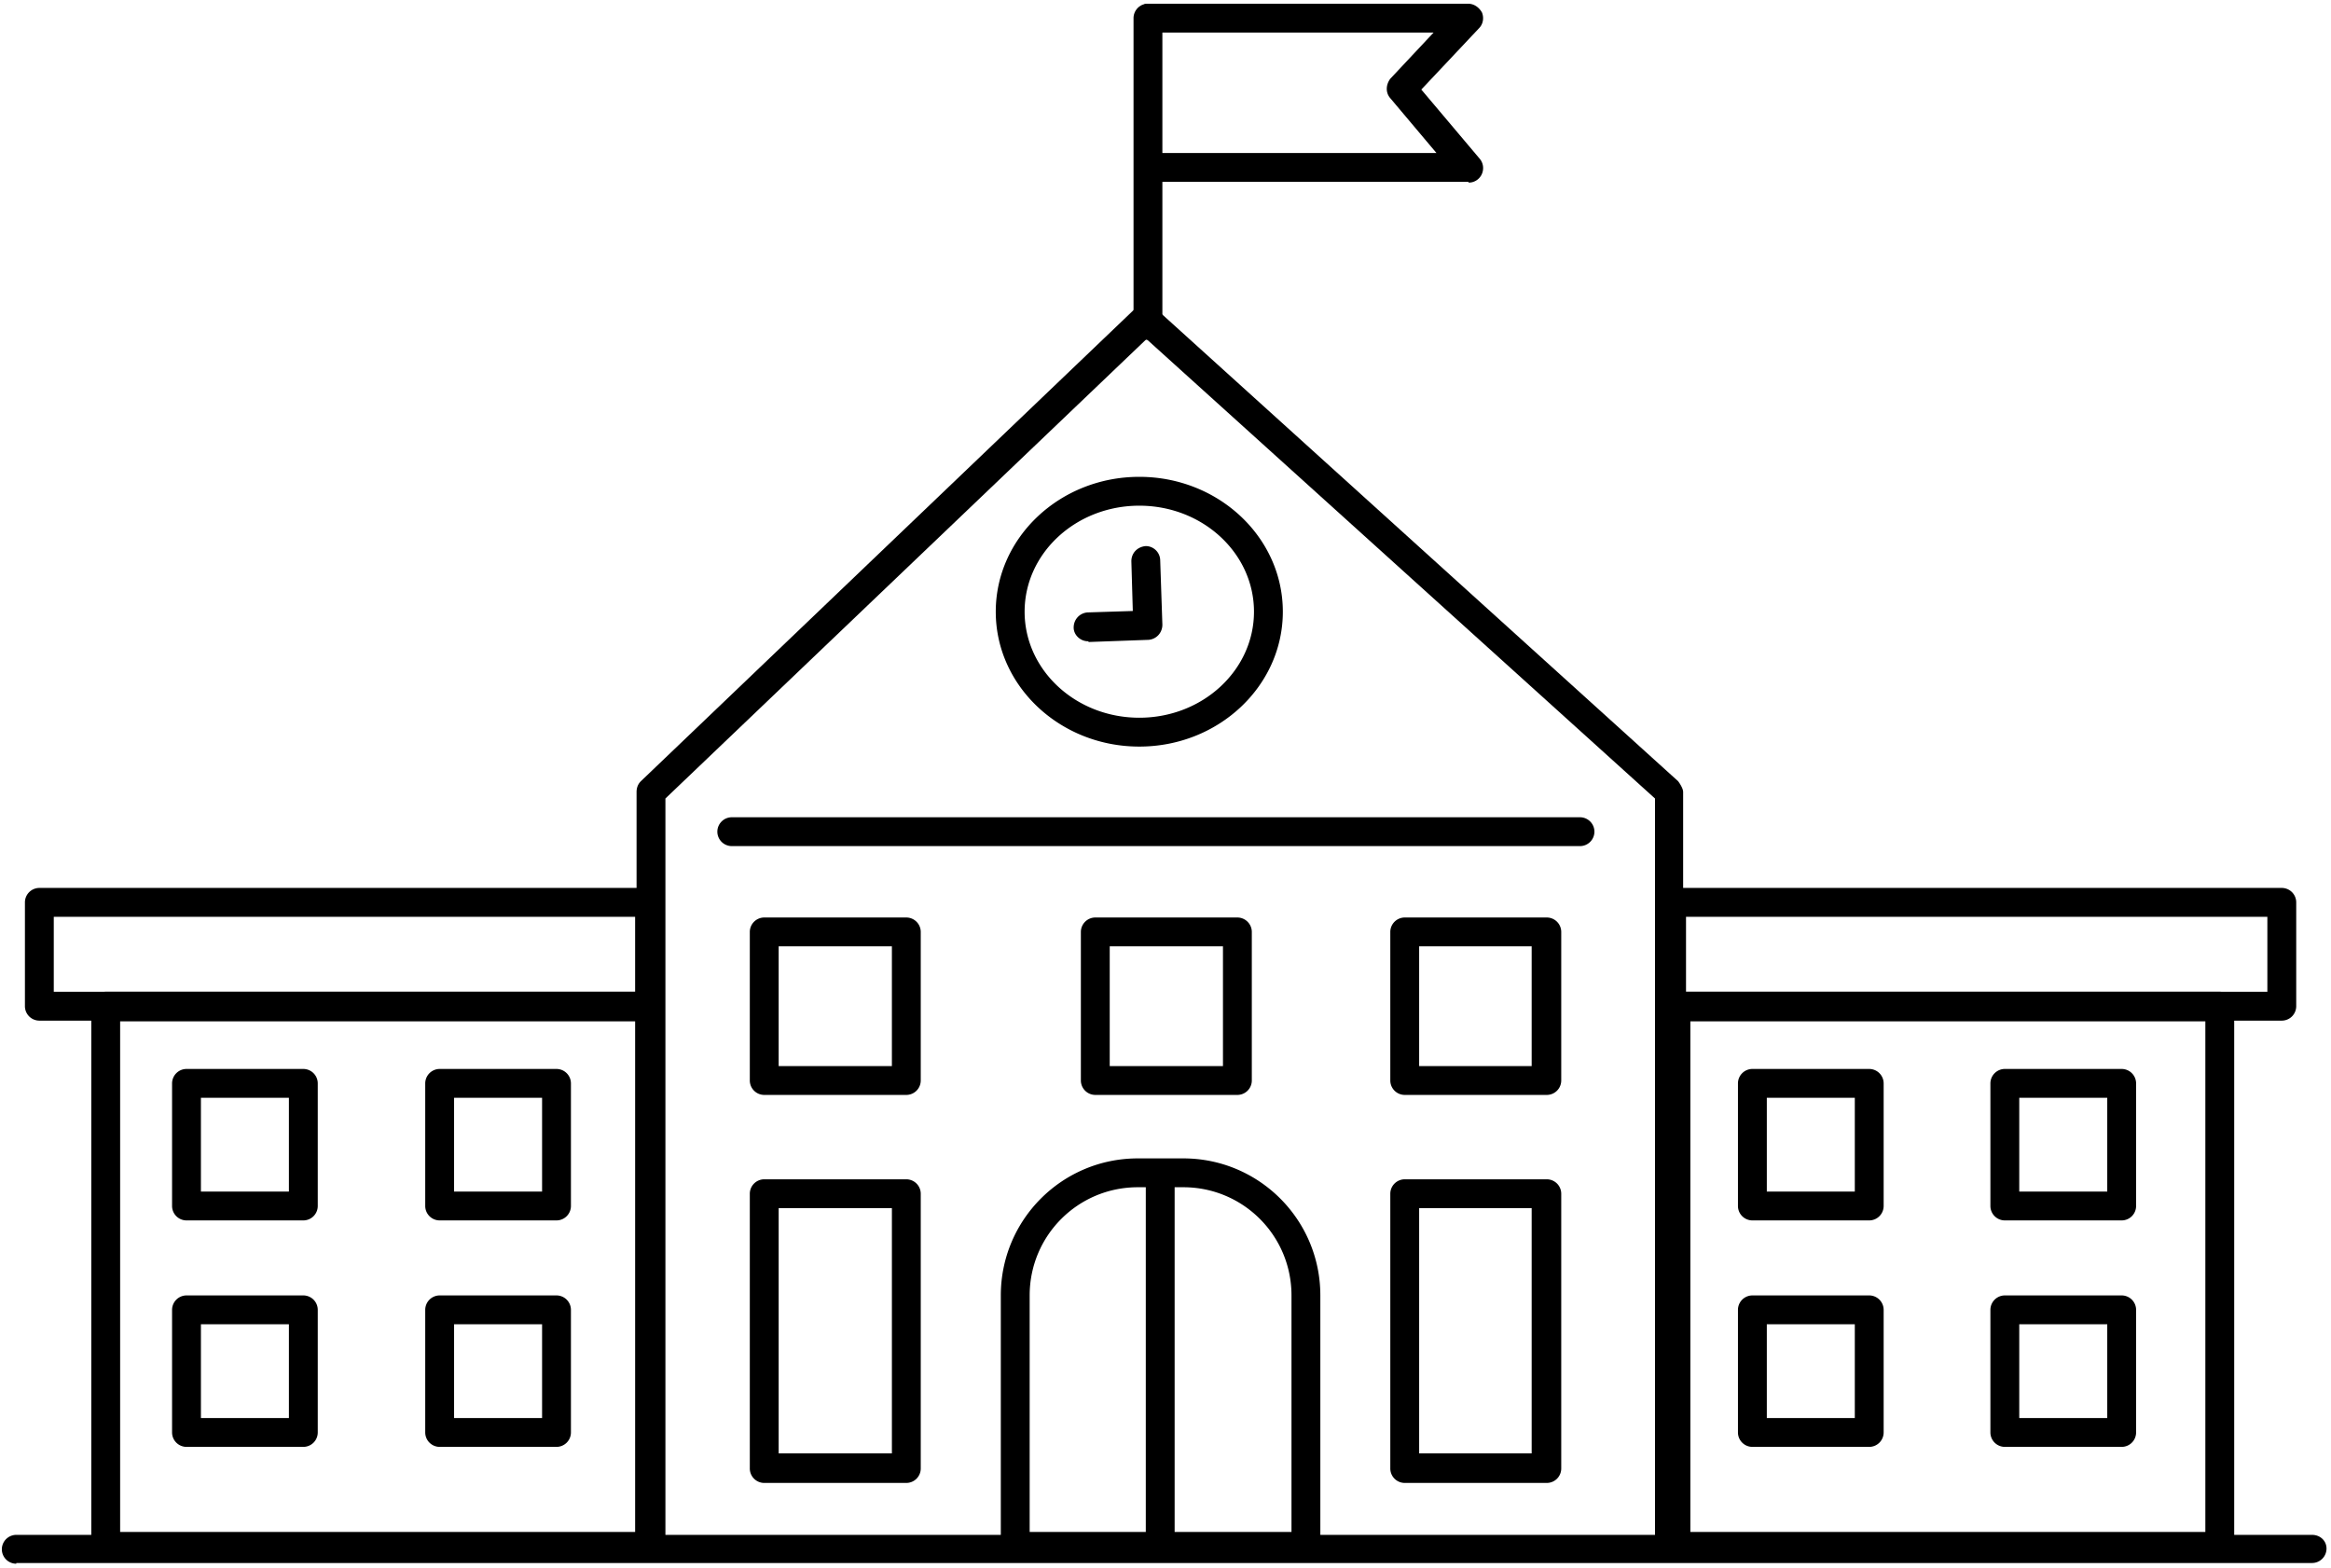<svg fill="none" height="321" width="477" xmlns="http://www.w3.org/2000/svg"><g fill="#000"><path d="m341.622 317.686a2.96 2.96 0 0 1 -2.952-2.951v-151.304l-104.056-94.03-98.447 94.03v151.304a2.96 2.96 0 0 1 -2.952 2.951 2.96 2.96 0 0 1 -2.952-2.951v-152.633c0-.885.295-1.623.885-2.214l101.252-96.834c1.181-1.033 2.952-1.033 3.985 0l107.008 96.834s1.033 1.329 1.033 2.214v152.633a2.96 2.96 0 0 1 -2.952 2.951z"/><path d="m323.319 173.174h-173.573a2.96 2.96 0 0 1 -2.952-2.952 2.96 2.96 0 0 1 2.952-2.952h173.573a2.961 2.961 0 0 1 2.953 2.952 2.962 2.962 0 0 1 -2.953 2.952zm-6.789 50.926h-29.077a2.96 2.96 0 0 1 -2.951-2.952v-30.408a2.96 2.96 0 0 1 2.951-2.953h29.077a2.961 2.961 0 0 1 2.952 2.953v30.408a2.96 2.96 0 0 1 -2.952 2.952zm-26.124-5.905h23.025v-24.503h-23.025zm26.124 85.321h-29.077a2.96 2.96 0 0 1 -2.951-2.952v-56.241a2.96 2.96 0 0 1 2.951-2.952h29.077a2.96 2.96 0 0 1 2.952 2.952v56.241a2.96 2.96 0 0 1 -2.952 2.952zm-26.124-6.052h23.025v-50.188h-23.025zm-104.942-73.364h-29.077a2.96 2.96 0 0 1 -2.951-2.952v-30.408a2.96 2.96 0 0 1 2.951-2.953h29.077a2.961 2.961 0 0 1 2.952 2.953v30.408a2.96 2.96 0 0 1 -2.952 2.952zm-26.124-5.905h23.172v-24.503h-23.172zm93.871 5.905h-29.077a2.96 2.96 0 0 1 -2.951-2.952v-30.408a2.96 2.96 0 0 1 2.951-2.953h29.077a2.962 2.962 0 0 1 2.952 2.953v30.408a2.96 2.96 0 0 1 -2.952 2.952zm-26.125-5.905h23.173v-24.503h-23.173zm-41.622 85.321h-29.077a2.96 2.96 0 0 1 -2.951-2.952v-56.241a2.96 2.96 0 0 1 2.951-2.952h29.077a2.96 2.96 0 0 1 2.952 2.952v56.241a2.96 2.96 0 0 1 -2.952 2.952zm-26.124-6.052h23.172v-50.188h-23.172zm107.893 21.994h-59.482a2.961 2.961 0 0 1 -2.952-2.952v-51.37c0-15.499 12.546-28.046 28.044-28.046h9.298c15.498 0 28.044 12.547 28.044 28.046v51.37a2.961 2.961 0 0 1 -2.952 2.952zm-56.53-5.905h53.578v-48.417c0-12.252-9.889-22.142-22.14-22.142h-9.298c-12.251 0-22.14 9.89-22.14 22.142z"/><path d="m237.418 317.834a2.96 2.96 0 0 1 -2.952-2.952v-73.068a2.962 2.962 0 0 1 2.952-2.953 2.961 2.961 0 0 1 2.952 2.953v73.068a2.96 2.96 0 0 1 -2.952 2.952z"/><path d="m3.33 320.049a2.96 2.96 0 0 1 -2.952-2.952 2.96 2.96 0 0 1 2.952-2.952h469.8c1.623 0 2.951 1.18 2.951 2.804a2.96 2.96 0 0 1 -2.951 2.953h-469.8z"/><path d="m454.238 319.458h-111.288a2.961 2.961 0 0 1 -2.952-2.952v-110.562a2.962 2.962 0 0 1 2.952-2.953h111.288a2.961 2.961 0 0 1 2.952 2.953v110.562a2.96 2.96 0 0 1 -2.952 2.952zm-108.336-5.905h105.384v-104.51h-105.384zm-212.982 5.905h-111.288a2.961 2.961 0 0 1 -2.952-2.952v-110.562a2.961 2.961 0 0 1 2.952-2.953h111.288a2.962 2.962 0 0 1 2.952 2.953v110.562a2.961 2.961 0 0 1 -2.952 2.952zm-108.336-5.905h105.384v-104.51h-105.384z"/><path d="m132.92 208.896h-124.867a2.96 2.96 0 0 1 -2.952-2.952v-21.256a2.961 2.961 0 0 1 2.952-2.953h124.867a2.962 2.962 0 0 1 2.952 2.953v21.256a2.96 2.96 0 0 1 -2.952 2.952zm-121.915-5.904h118.963v-15.352h-118.963v15.352zm455.927 5.904h-124.867a2.96 2.96 0 0 1 -2.952-2.952v-21.256a2.961 2.961 0 0 1 2.952-2.953h124.867a2.962 2.962 0 0 1 2.952 2.953v21.256a2.96 2.96 0 0 1 -2.952 2.952zm-121.916-5.904h118.963v-15.352h-118.963zm-110.107-133.443a2.96 2.96 0 0 1 -2.951-2.952v-62.883a2.96 2.96 0 0 1 2.951-2.952 2.96 2.96 0 0 1 2.952 2.952v62.883a2.96 2.96 0 0 1 -2.952 2.952z"/><path d="m300.442 37.222h-65.385a2.96 2.96 0 0 1 -2.952-2.952v-30.556a2.96 2.96 0 0 1 2.952-2.952h65.385c1.181 0 2.214.738 2.805 1.771.442 1.033.295 2.362-.591 3.248l-11.808 12.547 11.956 14.17c.738.886.885 2.067.443 3.1-.443 1.034-1.476 1.772-2.657 1.772zm-62.581-5.905h56.087l-9.446-11.217c-1.033-1.18-.886-2.805 0-3.986l8.855-9.447h-55.644v24.651h.148zm-4.723 121.486c-16.236 0-29.372-12.4-29.372-27.604s13.136-27.603 29.372-27.603 29.372 12.399 29.372 27.603-13.136 27.604-29.372 27.604zm0-49.303c-12.988 0-23.468 9.743-23.468 21.699 0 11.957 10.48 21.699 23.468 21.699 12.989 0 23.468-9.742 23.468-21.699 0-11.956-10.479-21.699-23.468-21.699z"/><path d="m222.659 131.251c-1.624 0-2.952-1.328-2.952-2.804 0-1.624 1.18-2.952 2.804-3.1l9.299-.295-.296-10.186c0-1.623 1.181-2.952 2.952-3.099a2.96 2.96 0 0 1 2.952 2.952l.443 13.137c0 1.624-1.181 2.953-2.804 3.1l-12.251.443zm-108.779 118.534h-23.911a2.96 2.96 0 0 1 -2.952-2.952v-25.095a2.96 2.96 0 0 1 2.952-2.952h23.911a2.96 2.96 0 0 1 2.952 2.952v25.095a2.96 2.96 0 0 1 -2.952 2.952zm-20.959-5.905h18.007v-19.189h-18.007zm-30.848 5.905h-23.91a2.961 2.961 0 0 1 -2.952-2.952v-25.095a2.96 2.96 0 0 1 2.952-2.952h23.91a2.96 2.96 0 0 1 2.952 2.952v25.095a2.96 2.96 0 0 1 -2.952 2.952zm-20.959-5.905h18.007v-19.189h-18.007zm72.766 52.256h-23.911a2.96 2.96 0 0 1 -2.952-2.952v-25.095a2.96 2.96 0 0 1 2.952-2.952h23.911a2.96 2.96 0 0 1 2.952 2.952v25.095a2.96 2.96 0 0 1 -2.952 2.952zm-20.959-5.905h18.007v-19.189h-18.007zm-30.848 5.905h-23.91a2.961 2.961 0 0 1 -2.952-2.952v-25.095a2.96 2.96 0 0 1 2.952-2.952h23.91a2.96 2.96 0 0 1 2.952 2.952v25.095a2.96 2.96 0 0 1 -2.952 2.952zm-20.959-5.905h18.007v-19.189h-18.007zm393.051-40.446h-23.911a2.961 2.961 0 0 1 -2.952-2.952v-25.095a2.96 2.96 0 0 1 2.952-2.952h23.911a2.96 2.96 0 0 1 2.952 2.952v25.095a2.96 2.96 0 0 1 -2.952 2.952zm-20.959-5.905h18.007v-19.189h-18.007zm-30.7 5.905h-23.911a2.961 2.961 0 0 1 -2.952-2.952v-25.095a2.96 2.96 0 0 1 2.952-2.952h23.911a2.96 2.96 0 0 1 2.952 2.952v25.095a2.96 2.96 0 0 1 -2.952 2.952zm-20.958-5.905h18.006v-19.189h-18.006zm72.617 52.256h-23.911a2.961 2.961 0 0 1 -2.952-2.952v-25.095a2.96 2.96 0 0 1 2.952-2.952h23.911a2.96 2.96 0 0 1 2.952 2.952v25.095a2.96 2.96 0 0 1 -2.952 2.952zm-20.959-5.905h18.007v-19.189h-18.007zm-30.7 5.905h-23.911a2.961 2.961 0 0 1 -2.952-2.952v-25.095a2.96 2.96 0 0 1 2.952-2.952h23.911a2.96 2.96 0 0 1 2.952 2.952v25.095a2.96 2.96 0 0 1 -2.952 2.952zm-20.958-5.905h18.006v-19.189h-18.006z"/></g></svg>